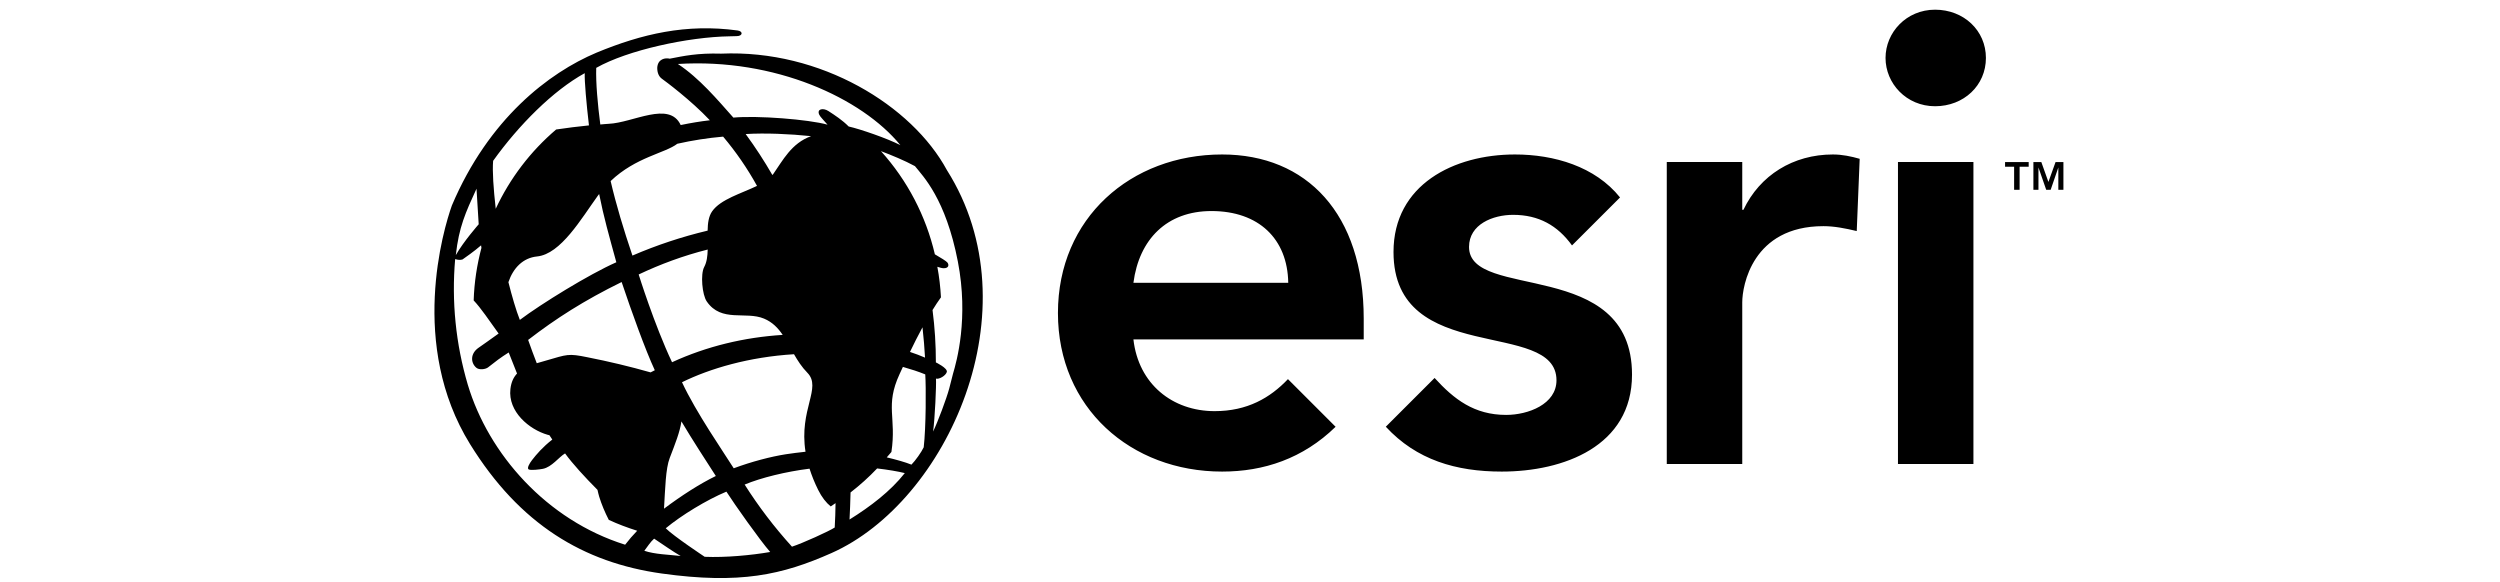 <svg width="275" height="64" viewBox="0 0 275 64" fill="none" xmlns="http://www.w3.org/2000/svg">
<path d="M212.858 1.066C209.7 1.066 207.409 3.573 207.409 6.374C207.409 9.177 209.7 11.686 212.858 11.686C216.015 11.686 218.451 9.401 218.451 6.374C218.451 3.353 216.013 1.066 212.858 1.066ZM208.776 51.042H217.077V17.82L208.776 17.82V51.042ZM134.432 16.992C124.401 16.992 116.373 23.978 116.373 34.43C116.373 44.879 124.401 51.874 134.432 51.874C139.01 51.874 143.317 50.451 146.916 46.946L141.675 41.704C139.72 43.761 137.209 45.226 133.611 45.226C128.971 45.226 125.233 42.246 124.676 37.337L150.009 37.337V35.055C150.009 23.492 143.716 16.992 134.432 16.992ZM124.676 31.108C125.301 26.329 128.348 23.215 133.259 23.215C138.451 23.215 141.634 26.265 141.707 31.108L124.676 31.108ZM161.594 27.163C161.594 24.67 164.224 23.633 166.443 23.633C169.259 23.633 171.332 24.8 172.921 26.997L178.204 21.719C175.469 18.306 170.935 16.992 166.645 16.992C159.932 16.992 153.286 20.309 153.286 27.718C153.286 40.386 171.213 34.984 171.213 41.834C171.213 44.465 168.098 45.64 165.677 45.64C162.157 45.64 159.944 43.921 157.805 41.576L152.439 46.94C155.81 50.59 160.162 51.874 165.192 51.874C171.974 51.874 179.522 49.103 179.522 41.212C179.522 28.268 161.594 33.115 161.594 27.163ZM191.78 23.076H191.648V17.82L183.345 17.82V51.042H191.648V33.25C191.648 31.454 192.753 24.877 200.576 24.877C201.779 24.877 202.98 25.116 204.241 25.416L204.565 17.468C203.605 17.197 202.643 16.992 201.617 16.992C197.252 16.992 193.581 19.274 191.78 23.076ZM79.324 5.901C76.727 5.822 75.202 6.157 73.668 6.455C73.207 6.336 72.346 6.462 72.296 7.462C72.296 8 72.467 8.416 72.808 8.661C73.148 8.904 75.993 11.008 78.084 13.231C77.082 13.342 75.993 13.525 74.876 13.755C73.628 11.059 69.617 13.512 66.952 13.619C66.641 13.632 66.342 13.672 66.033 13.694C65.741 11.441 65.532 9.107 65.585 7.464C69.037 5.508 75.714 4.066 80.249 3.995L81.045 3.974C81.711 3.968 81.764 3.439 81.137 3.353C75.503 2.583 70.622 3.722 65.608 5.796C60.39 7.995 53.751 13.056 49.706 22.605C48.759 25.265 44.973 37.954 51.701 48.844C57.163 57.681 64.192 61.886 72.793 63.087C81.378 64.284 86.035 63.247 91.464 60.836C104.16 55.2 113.856 34.044 104.158 18.709C100.331 11.629 90.302 5.421 79.324 5.901ZM74.504 15.814C76.165 15.44 77.848 15.177 79.543 15.029C80.961 16.709 82.21 18.524 83.272 20.448C81.555 21.28 79.266 21.916 78.334 23.247C77.948 23.801 77.852 24.554 77.839 25.369C75.008 26.043 72.24 26.961 69.568 28.113C68.602 25.271 67.754 22.438 67.17 19.916C69.935 17.278 73.171 16.849 74.504 15.814ZM88.606 49.691C87.851 49.773 87.1 49.868 86.438 49.969C84.796 50.227 82.679 50.777 80.71 51.511C79.58 49.713 76.55 45.344 75.021 42.046C78.097 40.533 82.396 39.266 87.341 38.965C87.746 39.669 88.194 40.373 88.813 41.005C90.428 42.656 87.872 45.022 88.606 49.691ZM70.253 30.193C72.642 29.062 75.159 28.128 77.847 27.449C77.83 28.16 77.751 28.834 77.459 29.376C77.041 30.157 77.233 32.422 77.745 33.162C79.356 35.507 82.029 34.203 84.04 35.046C84.964 35.432 85.579 36.074 86.097 36.838C81.886 37.103 77.756 38.084 73.924 39.846C71.955 35.665 70.255 30.195 70.255 30.195L70.253 30.193ZM72.028 40.727C71.878 40.798 71.718 40.885 71.565 40.962C69.273 40.312 66.956 39.757 64.618 39.298C62.496 38.863 62.419 38.978 60.03 39.671C59.688 39.769 59.362 39.859 59.044 39.955C58.713 39.106 58.396 38.251 58.095 37.391C61.158 35.031 64.247 33.051 68.38 31.023C69.446 34.203 70.972 38.453 72.028 40.727ZM73.666 50.387C74.291 48.755 74.778 47.547 74.957 46.355C76.171 48.399 77.619 50.622 78.741 52.36C76.994 53.207 74.961 54.515 73.041 55.955C73.173 53.743 73.218 51.552 73.666 50.387ZM85.045 19.163C85.024 19.193 84.986 19.219 84.96 19.249C84.064 17.695 83.084 16.192 82.024 14.745C84.173 14.615 86.816 14.728 89.222 14.976C87.059 15.75 86.106 17.651 85.045 19.163ZM65.785 21.497C65.826 21.442 65.869 21.397 65.907 21.344C66.406 23.865 67.001 25.952 67.797 28.849C64.806 30.167 59.518 33.431 57.182 35.189C56.759 34.118 56.32 32.599 55.925 31.038C56.456 29.465 57.542 28.362 59.074 28.211C61.694 27.948 63.938 24.051 65.785 21.497ZM54.244 17.692C57.045 13.77 60.849 9.954 64.32 8.049C64.286 8.902 64.503 11.392 64.785 13.794C63.569 13.915 62.366 14.067 61.175 14.244C58.361 16.641 56.094 19.615 54.53 22.965C54.28 20.716 54.148 18.841 54.244 17.692ZM52.416 20.759C52.416 20.759 52.548 23.02 52.657 24.67C52.657 24.67 50.991 26.56 50.14 28.062C50.479 24.983 51.202 23.396 52.416 20.759ZM68.766 59.919C60.134 57.216 53.739 49.941 51.456 42.312C50.133 37.837 49.662 33.153 50.067 28.503C50.187 28.524 50.464 28.657 50.878 28.54C51.166 28.341 52.192 27.622 52.919 26.986L52.958 27.266C52.467 29.122 52.166 31.052 52.104 33.047C52.894 33.879 53.82 35.262 54.848 36.689C54.187 37.179 52.917 38.056 52.618 38.27C51.744 38.892 51.752 39.876 52.375 40.435C52.719 40.742 53.425 40.614 53.683 40.414C54.447 39.806 55.083 39.319 55.957 38.771C56.277 39.609 56.58 40.367 56.874 41.088C56.501 41.489 56.234 42.018 56.145 42.79C55.857 45.29 58.233 47.253 60.237 47.825C60.311 47.846 60.365 47.855 60.437 47.874C60.544 48.036 60.64 48.188 60.753 48.352C59.714 49.158 59.004 49.984 58.515 50.62C58.233 50.986 57.918 51.537 58.174 51.646C58.436 51.752 59.315 51.646 59.708 51.573C60.702 51.381 61.47 50.28 62.157 49.875C62.982 51.014 64.326 52.478 65.724 53.886C65.785 54.142 65.841 54.41 65.911 54.634C66.178 55.494 66.536 56.35 66.967 57.186C67.972 57.655 69.02 58.044 70.091 58.383C69.619 58.869 69.176 59.382 68.764 59.919H68.766ZM70.876 60.586C71.206 60.153 71.541 59.618 71.953 59.251C72.951 59.912 74.02 60.67 74.871 61.158C73.559 61.009 72.019 60.977 70.876 60.586ZM77.517 61.248C77.517 61.248 74.095 58.982 73.231 58.11C74.944 56.687 77.715 54.997 79.904 54.08C80.761 55.424 83.588 59.428 84.721 60.719C82.666 61.077 79.793 61.346 77.517 61.248ZM91.819 58.026C91.208 58.43 88.269 59.763 87.117 60.134C85.189 58.011 83.447 55.725 81.911 53.303C83.712 52.548 86.483 51.874 89.049 51.554C89.282 52.283 89.583 53.056 89.997 53.888C90.402 54.703 90.874 55.3 91.381 55.708C91.562 55.594 91.731 55.462 91.91 55.345C91.897 56.241 91.872 57.15 91.819 58.026ZM91.115 12.209C90.538 11.842 89.82 11.978 90.118 12.62C90.231 12.87 90.671 13.29 91.029 13.713C88.926 13.133 83.332 12.691 80.67 12.936C78.931 10.982 76.949 8.61 74.566 7.038C85.231 6.374 94.812 10.784 99.042 15.968C97.632 15.234 94.59 14.188 93.352 13.913C92.685 13.233 91.842 12.676 91.112 12.207L91.115 12.209ZM93.448 57.148C93.498 56.279 93.534 55.181 93.561 54.169C94.6 53.363 95.58 52.484 96.484 51.528C97.651 51.663 98.818 51.861 99.528 52.04C97.95 54.037 95.769 55.701 93.448 57.148ZM101.608 49.203C101.352 49.743 100.695 50.671 100.258 51.11C99.592 50.841 98.592 50.56 97.544 50.31C97.711 50.11 97.892 49.922 98.056 49.715C98.628 45.883 97.335 44.659 98.952 41.152L99.319 40.36C100.211 40.612 101.052 40.887 101.779 41.184C101.871 42.498 101.864 47.004 101.608 49.203ZM100.098 38.713C100.516 37.845 100.977 36.921 101.474 36.004C101.604 37.171 101.698 38.308 101.753 39.338C101.211 39.105 100.659 38.897 100.098 38.713ZM104.83 41.115L104.416 42.728C104.124 43.827 103.151 46.423 102.641 47.471C102.835 46.056 103.006 42.385 102.957 41.647C103.298 41.751 104.028 41.333 104.149 40.919C104.271 40.503 102.946 39.863 102.946 39.863C102.949 37.937 102.827 36.013 102.579 34.103C102.882 33.612 103.189 33.139 103.505 32.706C103.446 31.578 103.314 30.456 103.108 29.346C103.375 29.433 103.62 29.504 103.797 29.506C104.401 29.514 104.399 29.101 104.207 28.87C104.083 28.721 103.507 28.362 102.835 27.974C101.85 23.75 99.809 19.846 96.904 16.625C98.041 17.056 99.494 17.649 100.646 18.276C101.521 19.377 104.028 21.849 105.365 28.772C106.568 35.006 105.237 39.744 104.83 41.115ZM220.557 18.34V17.828H223.155V18.34H222.157V20.881H221.553V18.34H220.557ZM224.546 17.828L225.325 20.015L226.11 17.83H226.976V20.881H226.417V18.419L225.572 20.881H225.084L224.23 18.419V20.881H223.674V17.83L224.546 17.828Z" fill="black"/>
</svg>
